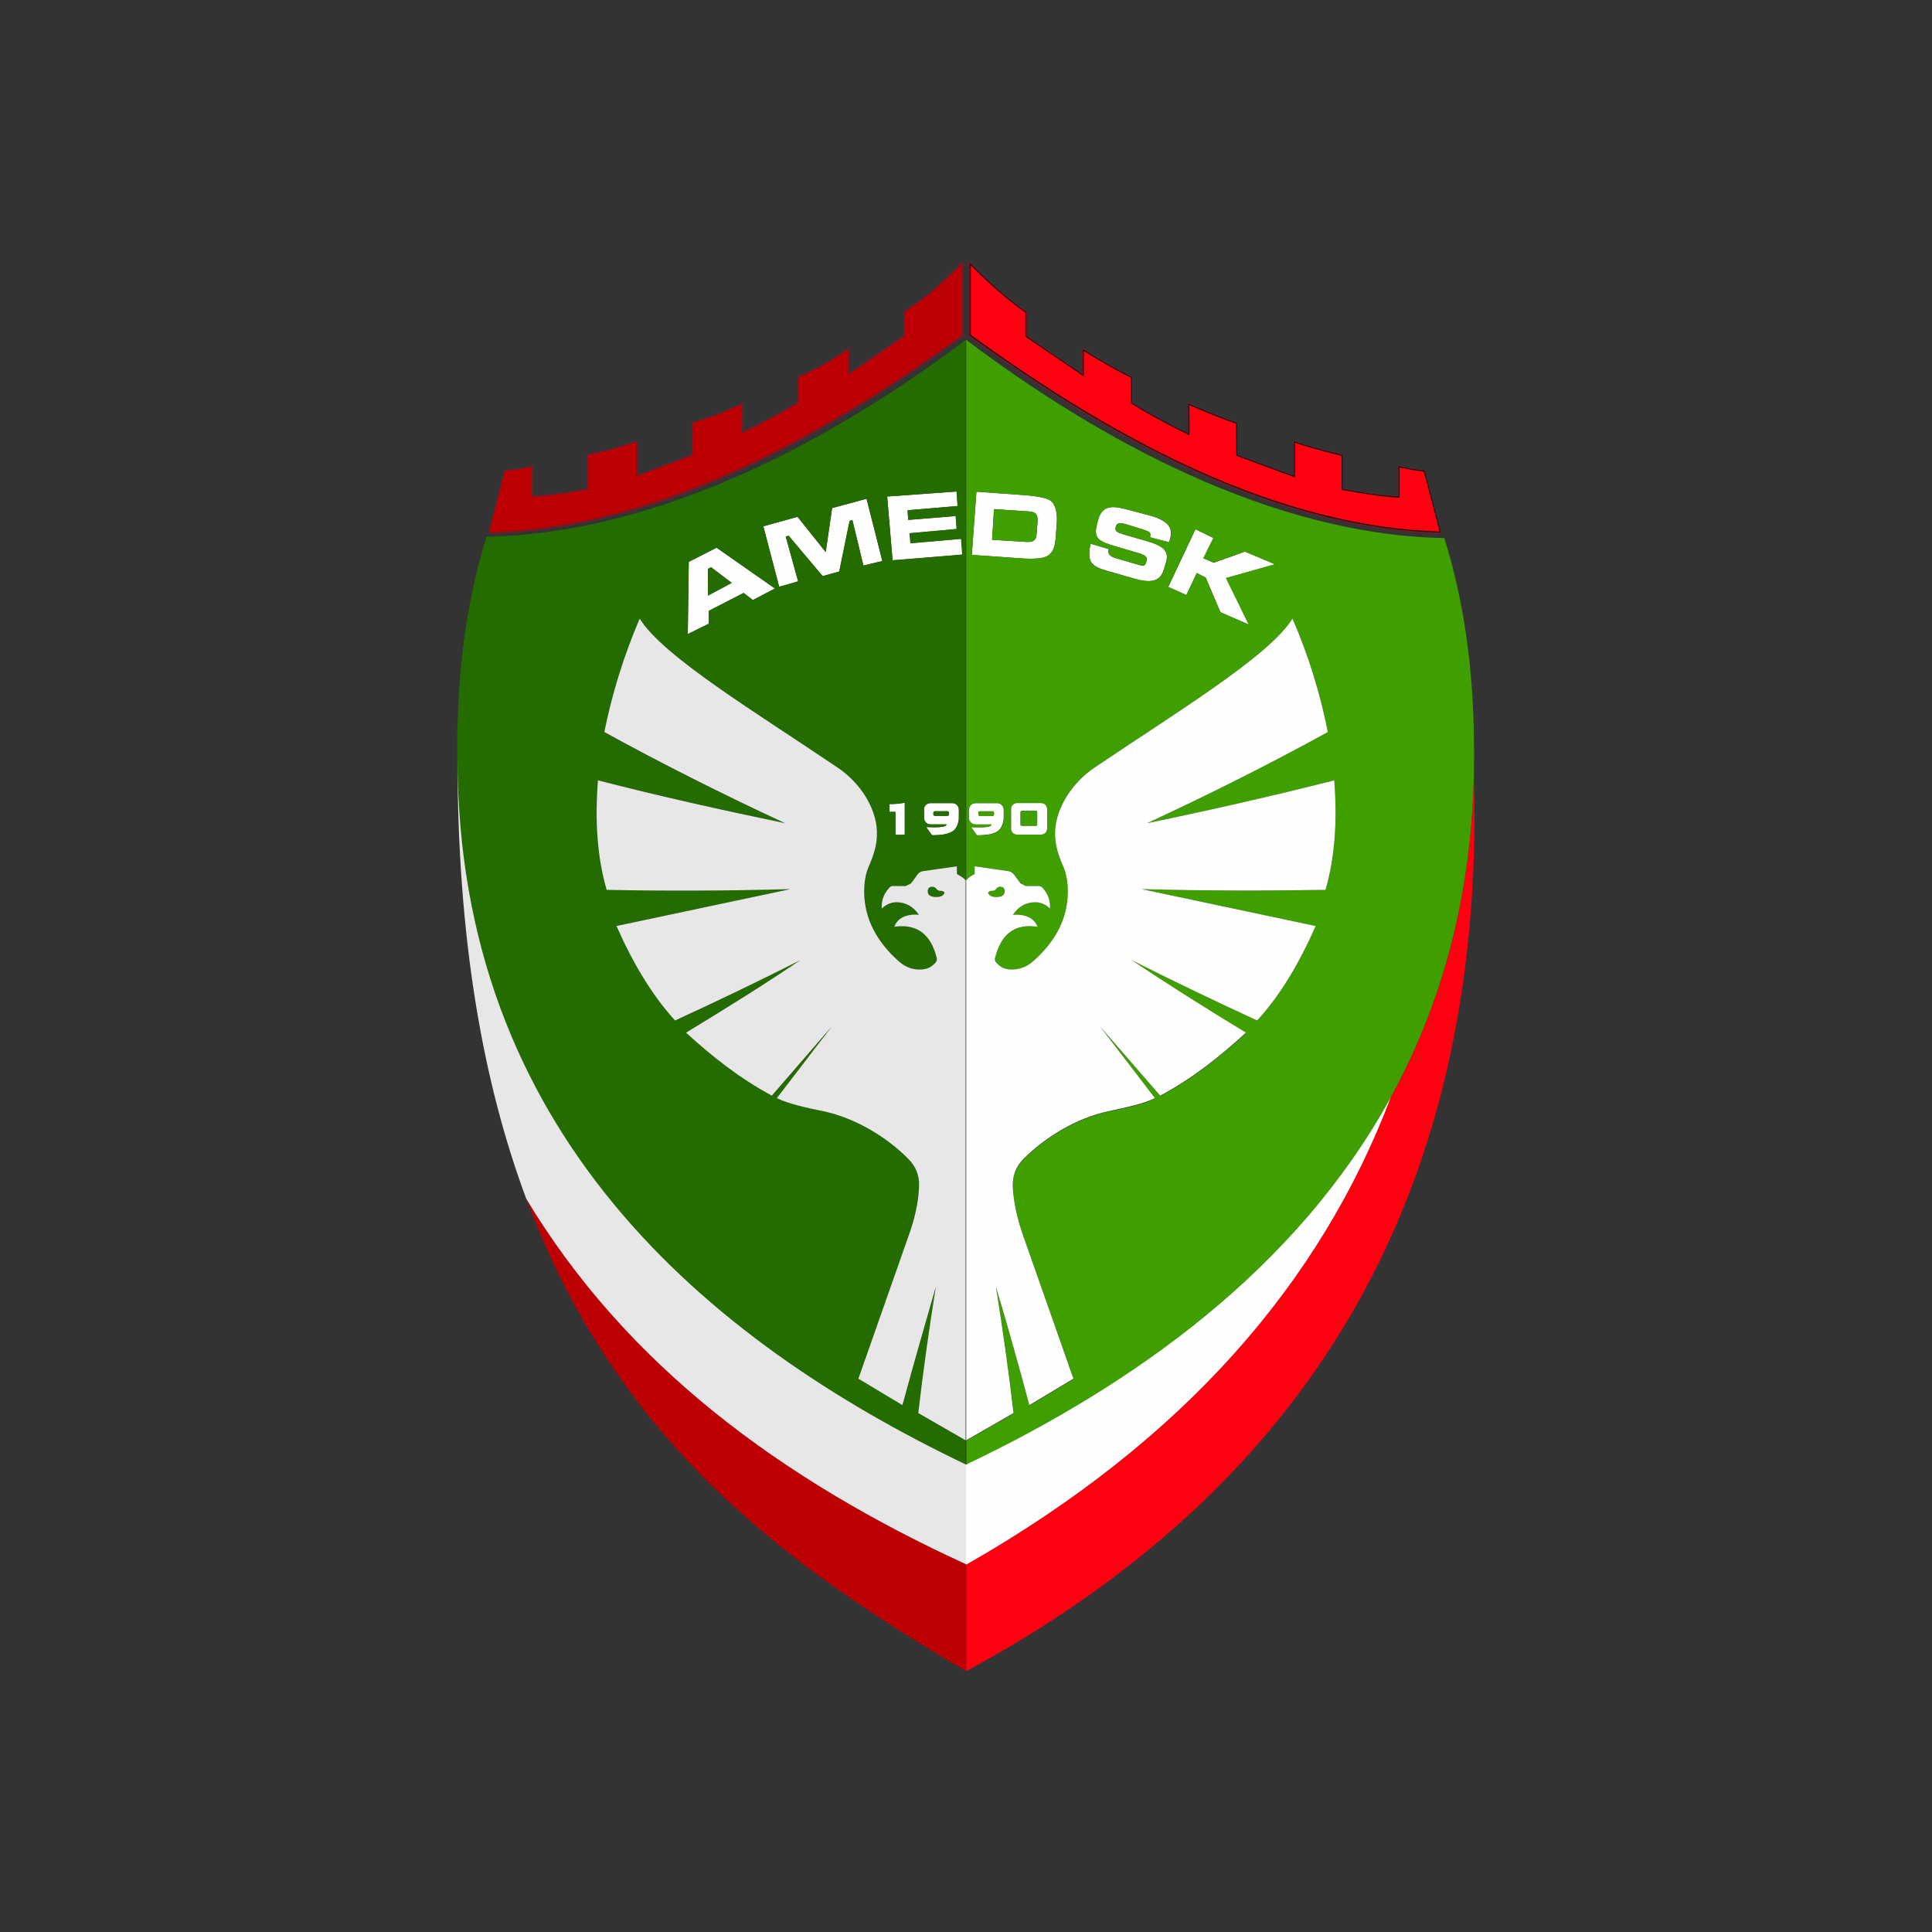 <?xml version="1.0" encoding="utf-8"?>
<!-- Generator: Adobe Illustrator 24.2.0, SVG Export Plug-In . SVG Version: 6.00 Build 0)  -->
<svg version="1.1" id="katman_1" xmlns="http://www.w3.org/2000/svg" xmlns:xlink="http://www.w3.org/1999/xlink" x="0px" y="0px"
	 viewBox="0 0 1000 1000" style="enable-background:new 0 0 1000 1000;" xml:space="preserve">
<rect x="0" y="0" width="1000" height="1000" fill="#333333" stroke="none"/>
<style type="text/css">
	.st0{fill:#FEFEFE;}
	.st1{fill-rule:evenodd;clip-rule:evenodd;fill:#FEFEFE;}
	.st2{fill-rule:evenodd;clip-rule:evenodd;fill:#3F9E00;}
	.st3{fill-rule:evenodd;clip-rule:evenodd;fill:#246C00;}
	.st4{fill-rule:evenodd;clip-rule:evenodd;fill:#E7E7E7;}
	.st5{fill:#781824;}
	.st6{fill-rule:evenodd;clip-rule:evenodd;fill:#BD0003;}
	.st7{fill-rule:evenodd;clip-rule:evenodd;fill:#FF0011;}
	.st8{fill-rule:evenodd;clip-rule:evenodd;fill:#FF0011;stroke:#141515;stroke-width:0.567;stroke-miterlimit:10;}
</style>
<g>
	<polygon class="st0" points="604.7,303.8 618.8,273.9 628.1,278.5 622.9,289 628.2,291.3 644.4,285.5 660,292.1 634.7,299.2 
		646.5,323.3 631.7,316.9 624.1,299 619.5,296.6 614.1,308 	"/>
	<path class="st0" d="M564.4,281.4l9.5,2.8l-0.1,0.3c-0.8,3.1,2.4,4.1,4.7,4.7l9.6,2.8c3.8,1.1,4.5,1.6,5.4-2
		c0.6-2.2-2.3-3.1-3.9-3.6l-12.8-3.8c-7.8-2.3-11.1-3.8-9-11.4l0.5-2c2.5-9.3,9.7-6.9,17.7-4.8l9,2.4c4.2,1.1,7.3,2.6,9.2,4.5
		c1.9,1.9,2.2,4.7,1.5,7.2l-0.6,2.2l-9.9-2.6l0.1-0.4c0.3-0.9,0.1-1.7-0.4-2.2c-0.5-0.5-2.6-1.2-4.1-1.7l-8.5-2.6
		c-1.6-0.5-4.1-1.1-4.8,1.4c-0.7,2.4,0.8,2.9,4,4l11.8,3.4c9.2,2.6,12,5.4,10.1,11.4l-1.1,3.6c-2,6.6-7.6,6.7-15.6,4.4l-9.6-2.8
		c-9.8-2.8-14.6-3.5-13-13.2L564.4,281.4z"/>
	<path class="st0" d="M503,287.2l2.4-32.7l22.4,1.6c6.2,0.4,14.1,1.2,16.4,3.4c2.3,2.2,3.1,6.2,2.8,11.1l-0.5,6.7
		c-0.3,4.9-1,7.7-3.4,9.8c-3,2.7-11.2,2.2-17.4,1.7L503,287.2z M513.5,279.4l16,1c2.7,0.2,4.5,0.2,5.4-0.5c0.9-0.7,1.5-1.2,1.7-4
		l0.4-5.5c0.2-2.8-0.2-3.8-1-4.6c-0.8-0.8-2.6-1.1-5.2-1.2l-16.3-1.1L513.5,279.4z"/>
	<polygon class="st0" points="462,290 459.2,257 495.1,254.4 495.7,261.9 469.8,264.1 470.1,269.1 494.7,267.1 495.2,273.8 
		470.9,276 471.4,281.2 497.6,278.9 498.2,287 	"/>
	<polygon class="st0" points="430.7,263 448.5,258.2 456.7,290.4 446.9,292.7 441.2,269.2 439.8,269.6 434.4,295.8 425.8,298.2 
		408.2,277.3 406.7,277.7 413.1,300.9 403.3,303.7 395.1,272.4 412.8,267.5 427.4,285.8 	"/>
	<path class="st0" d="M356,328.2l0.5-37.4l14.4-7.3l30.2,21.1l-11.4,6l-4.8-3.7l-18.1,9.3l0.1,6.6L356,328.2z M366.4,308.3l12.3-6.6
		l-10.7-8.1l-1.6,0.8L366.4,308.3z"/>
	<path class="st1" d="M460.3,416.2c2.7,0,5.3-0.2,8-0.7v16.6h-4.8v-11.9h-3.1L460.3,416.2z"/>
	<path class="st1" d="M483.9,419.9h6.5c0.4,0,0.8,0.4,0.8,0.8v0.8c0,0.5-0.4,0.8-0.8,0.8h-6.5c-0.5,0-0.8-0.4-0.8-0.8v-0.8
		C483.1,420.3,483.4,419.9,483.9,419.9L483.9,419.9z M481.6,415.7H493c1.8,0,3.3,1.5,3.3,3.3v4.3c0,1.8-0.7,4.5-2.2,6.1
		c-1.6,1.8-5.3,3-11.7,2.9l-3-4.2c4.5,0.1,10.5,0.4,10.5-1.4h-8.3c-1.8,0-3.3-1.5-3.3-3.3V419C478.2,417.2,479.7,415.7,481.6,415.7
		L481.6,415.7z"/>
	<path class="st1" d="M507.2,419.9h6.5c0.4,0,0.8,0.4,0.8,0.8v0.8c0,0.5-0.4,0.8-0.8,0.8h-6.5c-0.5,0-0.8-0.4-0.8-0.8v-0.8
		C506.3,420.3,506.7,419.9,507.2,419.9L507.2,419.9z M504.8,415.7h11.4c1.8,0,3.3,1.5,3.3,3.3v4.3c0,1.8-0.7,4.5-2.2,6.1
		c-1.6,1.8-5.3,3-11.7,2.9l-3-4.2c4.5,0.1,10.5,0.4,10.5-1.4h-8.3c-1.8,0-3.3-1.5-3.3-3.3V419C501.5,417.2,503,415.7,504.8,415.7
		L504.8,415.7z"/>
	<path class="st1" d="M528.8,419.7h7.4c0.3,0,0.6,0.2,0.6,0.6v6.5c0,0.3-0.2,0.6-0.6,0.6h-7.4c-0.3,0-0.6-0.2-0.6-0.6v-6.5
		C528.3,420,528.5,419.7,528.8,419.7L528.8,419.7z M526.2,415.6H539c1.7,0,3,1.4,3,3V429c0,1.7-1.4,3-3,3h-12.7c-1.7,0-3-1.4-3-3
		v-10.3C523.2,417,524.6,415.6,526.2,415.6L526.2,415.6z"/>
	<path class="st2" d="M645,534.7c-13.4,12.3-27.7,23.6-44.4,32.6l-31.2-35.9l28.5,37.2c-6.2,3-14.6,4.8-24.2,6.8
		c-16.9,3.6-33.1,13.7-44,24.8c-3.9,4-5.6,8.6-5.4,13.8c0.2,8.5,2.5,17.6,5.5,26.1l25.9,73.7l-22.8,13.7
		c-5.8-21.4-11.6-41.6-17.3-61.3c3.5,21.9,6.6,43.7,9.1,65.4l-24.5,14.1v12.6C635,693.6,763,585.7,763,391.9
		c0-36.2-3-73.3-15.4-113.4c-89.1-1.6-178.7-50.7-247.5-102.6v279.7c1.2-1.4,2.7-2.2,4.5-3.2l0-4l17.5,2.5c2.2,0.3,3,1.9,4,3.3
		l2.3,3.1l2.7,1.3h6.6c0.8,0,1.5,0.3,2.1,1.1c3,3.5,3.8,6.7,3.7,10.6c-2.4-2.3-5.1-3.4-8-3.3c-4.3,0.1-8.4,2.2-11.2,6.5
		c6.4-0.6,11.1,1.7,12.7,6.2c-12.4-1.8-19,4.6-21.9,15.9c-0.2,1,0,1.8,0.4,2.4c2,2.4,4.2,3.7,7.8,3.8c3.6,0.2,7.6-0.8,11.6-4.4
		c11.1-9.9,17.8-21.7,17.8-36c0-4.5-0.6-8.8-2.4-13c-2.4-5.5-4.4-11-4.2-18c0.4-12.4,8.9-25.3,20.3-33
		c42.1-28.5,90.4-57.5,102.6-77.2c8.6,19.8,14.4,39.3,18.3,58.7c-30.2,16.6-61.5,32.3-93.6,47.2c32.8-6.8,65.1-14,96.9-22.2
		c1.6,20.4,0.6,39.4-4.5,56.7c-31.7,0.6-63.5,0.5-95.2-0.4l90.1,19.1c-8.3,18.8-18.1,35.5-30.3,48.9c-21.6-9.9-43.2-20.3-64.8-31.2
		C603.9,509.3,624.1,521.9,645,534.7L645,534.7z M543.1,287.1c-3,2.7-11.2,2.2-17.4,1.7l-22.7-1.6l2.4-32.7l22.4,1.6
		c6.2,0.4,14.1,1.2,16.4,3.4c2.3,2.2,3.1,6.2,2.8,11.1l-0.5,6.7C546.2,282.2,545.5,285,543.1,287.1L543.1,287.1z M577.1,296.7
		c-9.8-2.8-14.6-3.5-13-13.2l0.4-2.1l9.5,2.8l-0.1,0.3c-0.8,3.1,2.4,4.1,4.7,4.7l9.6,2.8c3.8,1.1,4.5,1.6,5.4-2
		c0.6-2.2-2.3-3.1-3.9-3.6l-12.8-3.8c-7.8-2.3-11.1-3.8-9-11.4l0.5-2c2.5-9.3,9.7-6.9,17.7-4.8l9,2.4c4.2,1.1,7.3,2.6,9.2,4.5
		c1.9,1.9,2.2,4.7,1.5,7.2l-0.6,2.2l-9.9-2.6l0.1-0.4c0.3-0.9,0.1-1.7-0.4-2.2c-0.5-0.5-2.6-1.2-4.1-1.7l-8.5-2.6
		c-1.6-0.5-4.1-1.1-4.8,1.4c-0.7,2.4,0.8,2.9,4,4l11.8,3.4c9.2,2.6,12,5.4,10.1,11.4l-1.1,3.6c-2,6.6-7.6,6.7-15.6,4.4L577.1,296.7z
		 M631.7,316.9l-7.7-17.9l-4.6-2.4l-5.4,11.4l-9.4-4.2l14.1-29.9l9.3,4.5l-5.2,10.5l5.3,2.3l16.2-5.7l15.5,6.5l-25.3,7.2l11.8,24.1
		L631.7,316.9z M542,429c0,1.7-1.4,3-3,3h-12.7c-1.7,0-3-1.4-3-3v-10.3c0-1.7,1.4-3,3-3H539c1.7,0,3,1.4,3,3V429z M519.6,423.4
		c0,1.8-0.7,4.5-2.2,6.1c-1.6,1.8-5.3,3-11.7,2.9l-3-4.2c4.5,0.1,10.5,0.4,10.5-1.4h-8.3c-1.8,0-3.3-1.5-3.3-3.3V419
		c0-1.8,1.5-3.3,3.3-3.3h11.4c1.8,0,3.3,1.5,3.3,3.3V423.4z"/>
	<path class="st2" d="M507.2,422.4h6.5c0.4,0,0.8-0.4,0.8-0.8v-0.8c0-0.4-0.4-0.8-0.8-0.8h-6.5c-0.5,0-0.8,0.4-0.8,0.8v0.8
		C506.3,422.1,506.7,422.4,507.2,422.4L507.2,422.4z"/>
	<path class="st2" d="M528.3,420.3v6.5c0,0.3,0.2,0.6,0.6,0.6h7.4c0.3,0,0.6-0.2,0.6-0.6v-6.5c0-0.3-0.2-0.6-0.6-0.6h-7.4
		C528.5,419.7,528.3,420,528.3,420.3L528.3,420.3z"/>
	<path class="st2" d="M519.9,461.4c0-1.8-0.9-2.5-2.7-2.4c-0.9,0.1-1.5,0.7-2.1,1.4c-0.5,0.6-1.2,0.7-2.1,0.7s-1.6,0.4-1.8,1.1
		c0.8,1.6,2.4,2.1,4,2.1C517.6,464.3,519.9,463.8,519.9,461.4L519.9,461.4z"/>
	<path class="st3" d="M312.8,379c3.9-19.4,9.7-38.9,18.3-58.7c12.2,19.6,60.5,48.7,102.6,77.2c11.4,7.7,19.8,20.6,20.2,33
		c0.2,7-1.8,12.4-4.2,18c-1.8,4.2-2.4,8.6-2.4,13c0,14.4,6.8,26.1,17.8,36c4,3.6,8,4.5,11.6,4.4c3.7-0.1,5.8-1.4,7.8-3.8
		c0.5-0.6,0.7-1.4,0.4-2.4c-2.9-11.4-9.4-17.8-21.9-15.9c1.7-4.5,6.3-6.7,12.7-6.2c-2.8-4.3-6.8-6.4-11.2-6.5c-2.9-0.1-5.7,1-8,3.3
		c-0.1-3.9,0.7-7.1,3.7-10.6c0.6-0.8,1.4-1.1,2.1-1.1h6.6l2.7-1.3l2.3-3.1c1-1.4,1.8-2.9,4-3.3l17.5-2.5v4c1.8,1,3.3,1.9,4.5,3.2
		V175.9c-68.7,51.9-159,100.3-248.1,101.9c-12.4,40.1-15.2,77.9-15.2,114.1c0,193.7,128.3,301.7,263.3,366.2v-12.6l-24.5-14.1
		c2.5-21.7,5.6-43.5,9.1-65.4c-5.8,19.6-11.6,39.9-17.3,61.3l-22.8-13.7l25.9-73.7c3-8.5,5.2-17.6,5.5-26.1
		c0.1-5.1-1.5-9.8-5.4-13.8c-10.8-11-27.1-21.2-44-24.8c-9.6-2.1-18.1-3.8-24.2-6.8l28.5-37.2l-31.1,35.9
		c-16.7-8.9-31.1-20.3-44.4-32.6c20.9-12.7,41.1-25.4,59.1-37.5c-21.6,10.9-43.2,21.2-64.8,31.2c-12.2-13.3-22-30.1-30.3-48.9
		l90.1-19.1c-31.7,0.9-63.4,0.9-95.2,0.4c-5-17.3-6.1-36.3-4.5-56.7c31.8,8.1,64.2,15.4,96.9,22.2C374.3,411.3,343,395.6,312.8,379
		L312.8,379z M356,328.2l0.5-37.4l14.4-7.3l30.2,21.1l-11.4,6l-4.8-3.7l-18.1,9.3l0.1,6.6L356,328.2z M456.7,290.4l-9.8,2.3
		l-5.7-23.5l-1.5,0.4l-5.3,26.2l-8.6,2.4l-17.6-20.9l-1.5,0.4l6.4,23.2l-9.8,2.8l-8.2-31.3l17.7-4.9l14.6,18.2l3.3-22.8l17.9-4.8
		L456.7,290.4z M462,290l-2.8-33l35.9-2.6l0.5,7.5l-25.9,2.2l0.4,5l24.5-2l0.5,6.7l-24.4,2.2l0.5,5.2l26.2-2.3l0.6,8.2L462,290z
		 M478.2,419c0-1.8,1.5-3.3,3.3-3.3H493c1.8,0,3.3,1.5,3.3,3.3v4.3c0,1.8-0.7,4.5-2.2,6.1c-1.6,1.8-5.3,3-11.7,2.9l-3-4.2
		c4.5,0.1,10.5,0.4,10.5-1.4h-8.3c-1.8,0-3.3-1.5-3.3-3.3V419z M460.3,416.2c2.7,0,5.3-0.2,8-0.7v16.6h-4.8v-11.9h-3.1L460.3,416.2z
		"/>
	<path class="st3" d="M490.4,419.9h-6.5c-0.5,0-0.8,0.4-0.8,0.8v0.8c0,0.5,0.4,0.8,0.8,0.8h6.5c0.4,0,0.8-0.4,0.8-0.8v-0.8
		C491.3,420.3,490.9,419.9,490.4,419.9L490.4,419.9z"/>
	<path class="st3" d="M485,460.4c-0.6-0.7-1.2-1.4-2.1-1.4c-1.7-0.1-2.7,0.5-2.7,2.4c0,2.5,2.3,2.9,4.6,2.9c1.7,0,3.2-0.5,4-2.1
		c-0.2-0.7-1-1.1-1.8-1.1C486.2,461.1,485.5,461,485,460.4L485,460.4z"/>
	<path class="st4" d="M447.3,461.4c0-4.5,0.6-8.8,2.4-13c2.4-5.5,4.4-11,4.2-18c-0.4-12.4-8.8-25.3-20.2-33
		c-42.1-28.5-90.4-57.5-102.6-77.2c-8.5,19.8-14.4,39.3-18.3,58.7c30.2,16.6,61.5,32.3,93.6,47.2c-32.7-6.8-65.1-14-96.9-22.2
		c-1.6,20.4-0.5,39.4,4.5,56.7c31.7,0.6,63.4,0.5,95.2-0.4l-90.1,19.1c8.3,18.8,18.1,35.5,30.3,48.9c21.6-9.9,43.2-20.3,64.8-31.2
		c-18,12.2-38.2,24.8-59.1,37.5c13.4,12.3,27.7,23.6,44.4,32.6l31.1-35.9l-28.5,37.2c6.2,3,14.6,4.8,24.2,6.8
		c16.9,3.6,33.1,13.7,44,24.8c3.9,4,5.6,8.6,5.4,13.8c-0.2,8.5-2.4,17.6-5.5,26.1l-25.9,73.7l22.8,13.7
		c5.8-21.4,11.6-41.6,17.3-61.3c-3.5,21.9-6.6,43.7-9.1,65.4l24.5,14.1V455.6c-1.2-1.4-2.8-2.2-4.5-3.2v-4l-17.5,2.5
		c-2.2,0.3-3,1.9-4,3.3l-2.3,3.1l-2.7,1.3h-6.6c-0.8,0-1.5,0.3-2.1,1.1c-3,3.5-3.9,6.7-3.7,10.6c2.4-2.3,5.1-3.4,8-3.3
		c4.3,0.1,8.4,2.2,11.2,6.5c-6.4-0.6-11.1,1.7-12.7,6.2c12.4-1.8,19,4.6,21.9,15.9c0.2,1,0.1,1.8-0.4,2.4c-2,2.4-4.2,3.7-7.8,3.8
		c-3.6,0.2-7.6-0.8-11.6-4.4C454.1,487.6,447.3,475.8,447.3,461.4L447.3,461.4z M480.2,461.4c0-1.8,0.9-2.5,2.7-2.4
		c0.9,0.1,1.5,0.7,2.1,1.4c0.5,0.6,1.2,0.7,2.1,0.7c0.8,0,1.6,0.4,1.8,1.1c-0.8,1.6-2.4,2.1-4,2.1
		C482.5,464.3,480.2,463.8,480.2,461.4L480.2,461.4z"/>
	<path class="st1" d="M500.1,455.6v289.9l24.5-14.1c-2.5-21.7-5.6-43.5-9.1-65.4c5.8,19.6,11.6,39.9,17.3,61.3l22.8-13.7l-25.9-73.7
		c-3-8.5-5.2-17.6-5.5-26.1c-0.1-5.1,1.5-9.8,5.4-13.8c10.9-11,27.1-21.2,44-24.8c9.6-2.1,18-3.8,24.2-6.8l-28.5-37.2l31.2,35.9
		c16.7-8.9,31-20.3,44.4-32.6c-20.9-12.7-41.1-25.4-59-37.5c21.5,10.9,43.1,21.2,64.8,31.2c12.2-13.3,22-30.1,30.3-48.9l-90.1-19.1
		c31.7,0.9,63.5,0.9,95.2,0.4c5-17.3,6.1-36.3,4.5-56.7c-31.8,8.1-64.1,15.4-96.9,22.2c32.1-14.9,63.4-30.6,93.6-47.2
		c-3.9-19.4-9.7-38.9-18.3-58.7c-12.2,19.6-60.5,48.7-102.6,77.2c-11.4,7.7-19.8,20.6-20.3,33c-0.2,7,1.8,12.4,4.2,18
		c1.8,4.2,2.4,8.6,2.4,13c0,14.4-6.7,26.1-17.8,36c-4,3.6-8,4.5-11.6,4.4c-3.7-0.1-5.8-1.4-7.8-3.8c-0.5-0.6-0.7-1.4-0.4-2.4
		c2.9-11.4,9.5-17.8,21.9-15.9c-1.6-4.5-6.3-6.7-12.7-6.2c2.8-4.3,6.8-6.4,11.2-6.5c2.9-0.1,5.7,1,8,3.3c0.1-3.9-0.7-7.1-3.7-10.6
		c-0.7-0.8-1.4-1.1-2.1-1.1H531l-2.7-1.3l-2.3-3.1c-1-1.4-1.8-2.9-4-3.3l-17.5-2.5l0,4C502.8,453.3,501.3,454.2,500.1,455.6
		L500.1,455.6z M517.3,459c1.8-0.1,2.7,0.5,2.7,2.4c-0.1,2.5-2.3,2.9-4.6,2.9c-1.7,0-3.2-0.5-4-2.1c0.2-0.7,1-1.1,1.8-1.1
		s1.6-0.1,2.1-0.7C515.8,459.7,516.4,459.1,517.3,459L517.3,459z"/>
	<polygon class="st3" points="366.4,308.3 378.8,301.7 368.1,293.6 366.5,294.5 	"/>
	<path class="st2" d="M514.5,263.6l-1,15.8l16,1c2.7,0.2,4.5,0.2,5.4-0.5c0.9-0.7,1.5-1.2,1.7-4l0.4-5.5c0.2-2.8-0.2-3.8-1-4.6
		c-0.8-0.8-2.6-1.1-5.2-1.2L514.5,263.6z"/>
	<path class="st5" d="M502.1,136.7v36.7c38.8,28.2,79.1,53.2,120,71.4c40.8,18.1,82.5,29.5,123.4,30.6l-8.3-31.6
		c-2.2-0.2-4.5-0.6-6.6-0.9c-2.2-0.4-4.3-0.8-6.5-1.3l0,15.7l-0.4,0c-4.7-0.3-9.4-0.8-14.2-1.5c-4.8-0.7-9.6-1.5-14.5-2.4l-0.3-0.1
		v-17.6c-4.1-1-8.3-2-12.5-3.2c-4.1-1.1-8.2-2.4-12.2-3.7l0,17.9c-9.9-3.7-19.9-7.3-29.8-11l-0.1-16.6c-4.2-1.5-8.4-3-12.6-4.7
		c-4.1-1.7-8.2-3.4-12.2-5.1l0.1,15.5l-0.5-0.2c-5.1-2.5-10.3-5.1-15.3-7.9c-4.7-2.5-9.3-5.2-13.7-8l-0.2-0.1v-13.2
		c-4.3-2.2-8.6-4.5-12.8-6.9c-4.1-2.3-8.2-4.8-12.2-7.3v13.1c-9.9-6.7-19.8-13.5-29.7-20.2l0-12.5c-5-3.4-9.9-7.4-14.8-11.7
		C511.4,145.8,506.7,141.3,502.1,136.7L502.1,136.7z M501.4,173.6V135l0.6,0.6c4.8,4.8,9.7,9.5,14.6,13.8c4.9,4.3,9.9,8.3,14.9,11.7
		l0.1,0.1v12.5l28.3,19.3v-13l0.5,0.3c4.2,2.7,8.4,5.2,12.7,7.6c4.3,2.4,8.6,4.8,13,7l0.2,0.1v13.3c4.4,2.7,8.9,5.3,13.5,7.9
		c4.9,2.7,9.9,5.2,14.8,7.6l-0.1-15.5l0.5,0.2c4.2,1.8,8.5,3.6,12.7,5.3c4.2,1.7,8.5,3.3,12.8,4.8l0.2,0.1l0,16.6l28.5,10.5l0-17.9
		l0.4,0.2c4.2,1.4,8.4,2.6,12.7,3.8c4.2,1.2,8.4,2.2,12.7,3.2l0.2,0.1v17.6c4.8,0.9,9.6,1.7,14.3,2.3c4.7,0.6,9.3,1.1,13.8,1.5
		v-15.8l0.4,0.1c2.3,0.5,4.5,1,6.8,1.4c2.3,0.4,4.6,0.7,6.8,1h0.2c2.8,11,5.9,22,8.6,33l-0.4,0c-41.2-1-83.1-12.4-124.2-30.7
		c-41-18.2-81.4-43.3-120.3-71.6l-0.1-0.1V173.6z"/>
	<path class="st5" d="M497.9,136.7v36.7c-38.8,28.2-79.1,53.2-120.1,71.4c-40.8,18.1-83.4,29.5-124.3,30.6l8-31.6
		c2.2-0.2,5.7-0.6,7.9-0.9c2.1-0.4,3.7-0.8,5.9-1.3v15.7l0.4,0c4.7-0.3,10-0.8,14.8-1.5s8.8-1.5,13.7-2.4l0.3-0.1v-17.6
		c4.2-1,9.1-2,13.3-3.2c4.1-1.1,7.6-2.4,11.7-3.7l0,17.9c9.9-3.7,19.3-7.3,29.3-11l0-16.6c4.2-1.5,9.5-3,13.7-4.7
		c4.1-1.7,7.6-3.4,11.7-5.1l0,15l0.5-0.2c5.1-2.5,10.5-5.2,15.6-8c4.7-2.5,8.8-4.9,13.2-7.6l0.2-0.1v-13c4.3-2.2,9.4-4.5,13.7-6.9
		c4.1-2.3,7.6-4.8,11.7-7.3v13.1c9.9-6.7,19.5-13.5,29.4-20.2v-12.5c5-3.4,10.7-7.4,15.6-11.7C488.6,145.8,493.2,141.3,497.9,136.7
		L497.9,136.7z M498.6,173.6V135l-0.6,0.6c-4.8,4.8-9.7,9.5-14.6,13.8c-4.9,4.3-10.7,8.3-15.7,11.7l-0.1,0.1v12.5l-28,19.3l0-13
		l-0.5,0.3c-4.2,2.7-7.9,5.2-12.2,7.6c-4.3,2.4-9.4,4.8-13.8,7l-0.2,0.1v13c-4.4,2.7-8.4,5-13,7.5c-4.9,2.7-10.1,5.3-15,7.7l0-14.9
		l-0.5,0.2c-4.2,1.8-7.9,3.6-12.2,5.3c-4.3,1.7-9.6,3.3-13.9,4.8l-0.2,0.1l0,16.6l-27.9,10.5l0-17.9l-0.4,0.2
		c-4.2,1.4-7.9,2.6-12.1,3.8c-4.2,1.2-9.3,2.2-13.5,3.2l-0.3,0.1v17.6c-4.8,0.9-8.7,1.7-13.4,2.3c-4.7,0.6-9.8,1.1-14.4,1.5v-15.8
		l-0.4,0.1c-2.3,0.5-4,1-6.3,1.4c-2.3,0.4-5.8,0.7-8.1,1h-0.2c-2.8,11-5.6,22-8.3,33l0.4,0c41.2-1,84-12.4,125.1-30.7
		c41-18.2,81.4-43.3,120.3-71.6l0.1-0.1V173.6z"/>
	<path class="st6" d="M497.9,173.4v-36.7c-4.7,4.6-9.3,9.1-14,13.2c-4.9,4.3-10.6,8.3-15.6,11.7v12.5c-9.9,6.7-19.5,13.5-29.4,20.2
		v-13.1c-4,2.5-7.6,5-11.7,7.3c-4.2,2.4-9.3,4.7-13.7,6.9v13l-0.2,0.1c-4.4,2.7-8.6,5.1-13.2,7.6c-5.1,2.8-10.5,5.5-15.6,8l-0.5,0.2
		l0-15c-4.1,1.7-7.6,3.5-11.7,5.1c-4.2,1.7-9.5,3.2-13.7,4.7l0,16.6c-9.9,3.7-19.3,7.3-29.3,11l0-17.9c-4,1.3-7.6,2.5-11.7,3.7
		c-4.2,1.2-9.1,2.2-13.3,3.2v17.6l-0.3,0.1c-4.9,0.9-8.9,1.7-13.7,2.4s-10.1,1.2-14.8,1.5l-0.4,0v-15.7c-2.1,0.4-3.7,0.9-5.9,1.3
		c-2.2,0.4-5.7,0.7-7.9,0.9l-8,31.6c40.9-1.1,83.6-12.5,124.3-30.6C418.7,226.6,459.1,201.6,497.9,173.4L497.9,173.4z"/>
	<path class="st7" d="M502.1,136.7v36.7c38.8,28.2,79.1,53.2,120,71.4c40.8,18.1,82.5,29.5,123.4,30.6l-8.3-31.6
		c-2.2-0.2-4.5-0.6-6.6-0.9c-2.2-0.4-4.3-0.8-6.5-1.3l0,15.7l-0.4,0c-4.7-0.3-9.4-0.8-14.2-1.5c-4.8-0.7-9.6-1.5-14.5-2.4l-0.3-0.1
		v-17.6c-4.1-1-8.3-2-12.5-3.2c-4.1-1.1-8.2-2.4-12.2-3.7l0,17.9c-9.9-3.7-19.9-7.3-29.8-11l-0.1-16.6c-4.2-1.5-8.4-3-12.6-4.7
		c-4.1-1.7-8.2-3.4-12.2-5.1l0.1,15.5l-0.5-0.2c-5.1-2.5-10.3-5.1-15.3-7.9c-4.7-2.5-9.3-5.2-13.7-8l-0.2-0.1v-13.2
		c-4.3-2.2-8.6-4.5-12.8-6.9c-4.1-2.3-8.2-4.8-12.2-7.3v13.1c-9.9-6.7-19.8-13.5-29.7-20.2l0-12.5c-5-3.4-9.9-7.4-14.8-11.7
		C511.4,145.8,506.7,141.3,502.1,136.7L502.1,136.7z"/>
	<path class="st8" d="M502.1,173.4c38.8,28.2,79.1,53.2,120,71.4c40.8,18.1,82.5,29.5,123.4,30.6l-8.3-31.6
		c-2.2-0.2-4.5-0.6-6.6-0.9c-2.2-0.4-4.3-0.8-6.5-1.3l0,15.7l-0.4,0c-4.7-0.3-9.4-0.8-14.2-1.5c-4.8-0.7-9.6-1.5-14.5-2.4l-0.3-0.1
		v-17.6c-4.1-1-8.3-2-12.5-3.2c-4.1-1.1-8.2-2.4-12.2-3.7l0,17.9c-9.9-3.7-19.9-7.3-29.8-11l-0.1-16.6c-4.2-1.5-8.4-3-12.6-4.7
		c-4.1-1.7-8.2-3.4-12.2-5.1l0.1,15.5l-0.5-0.2c-5.1-2.5-10.3-5.1-15.3-7.9c-4.7-2.5-9.3-5.2-13.7-8l-0.2-0.1v-13.2
		c-4.3-2.2-8.6-4.5-12.8-6.9c-4.1-2.3-8.2-4.8-12.2-7.3v13.1c-9.9-6.7-19.8-13.5-29.7-20.2l0-12.5c-5-3.4-9.9-7.4-14.8-11.7
		c-4.7-4.1-9.4-8.6-14-13.2V173.4z"/>
	<path class="st7" d="M719.9,567.9c-36.3,95.7-106.7,177.5-219.6,241.9c-0.1,0-0.2-0.1-0.2-0.1l0,55.3
		c171.8-92.8,269.2-240.3,262.8-464.4C761.6,465.7,745.7,520.9,719.9,567.9L719.9,567.9z"/>
	<path class="st6" d="M500.1,809.7c-95.7-44-175.8-103-227.7-189.2C319.9,747.6,408.7,811.2,500.1,865L500.1,809.7z"/>
	<path class="st1" d="M719.9,567.9c-48.8,89-132.9,148.7-219.9,190.2v51.6c0.1,0,0.2,0.1,0.2,0.1
		C613.2,745.4,683.6,663.6,719.9,567.9L719.9,567.9z"/>
	<path class="st4" d="M500.1,758.1c-134.9-64.5-263.3-172.5-263.3-366.2c-0.1,94.2,13.2,168.5,35.6,228.6
		c51.8,86.2,131.9,145.2,227.7,189.2V758.1z"/>
</g>
</svg>
